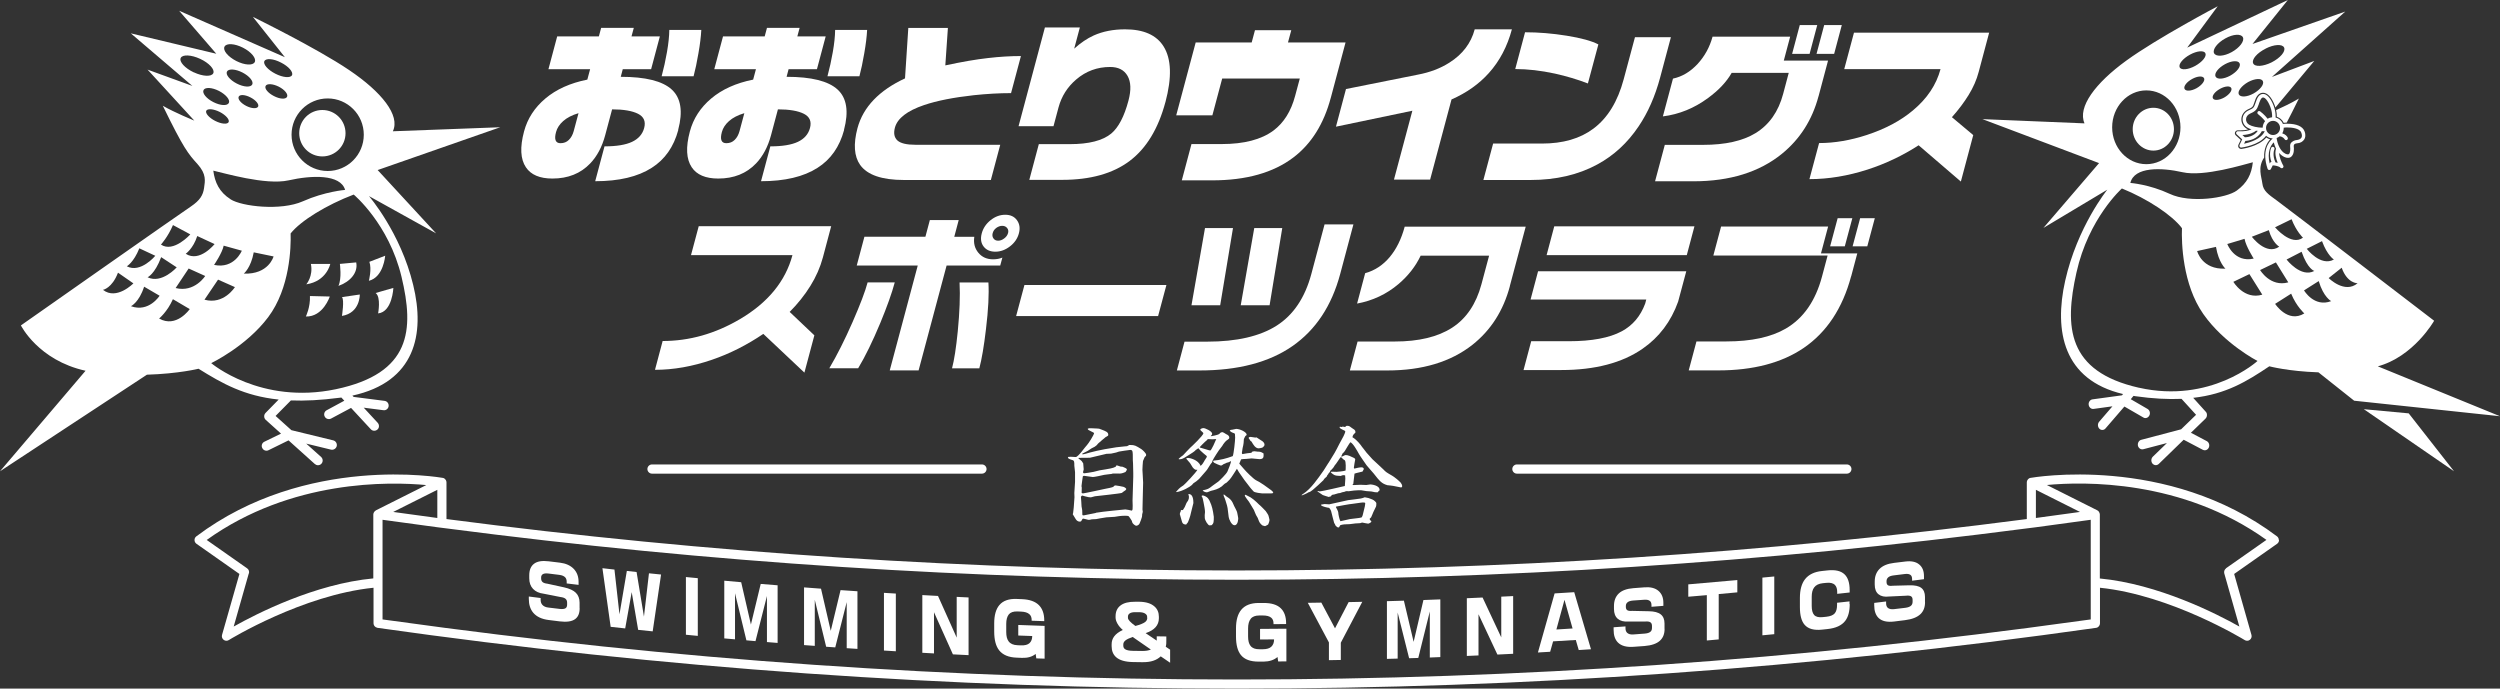 <svg width="334" height="92" viewBox="0 0 334 92" fill="none" xmlns="http://www.w3.org/2000/svg">
<rect x="0" y="0" width="334" height="92" fill="#333333" stroke="none"/>
<path d="M304.451 72.159C304.451 71.967 304.365 71.775 304.212 71.659C289.529 60.611 271.45 63.817 271.269 63.846C271.192 63.855 271.125 63.884 271.068 63.922C271.068 63.922 271.068 63.922 271.058 63.932C270.982 63.98 270.924 64.047 270.886 64.114C270.876 64.133 270.867 64.153 270.848 64.172C270.809 64.258 270.781 64.345 270.781 64.441V69.346C200.684 78.504 129.746 78.504 59.65 69.346V64.441C59.65 64.345 59.621 64.258 59.583 64.172C59.574 64.153 59.564 64.133 59.545 64.114C59.497 64.047 59.44 63.98 59.373 63.932C59.373 63.932 59.373 63.932 59.363 63.922C59.306 63.884 59.229 63.855 59.162 63.846C58.98 63.817 40.902 60.611 26.228 71.659C26.075 71.775 25.979 71.967 25.989 72.159C25.989 72.35 26.085 72.533 26.247 72.648L31.986 76.68L29.662 84.83C29.595 85.07 29.681 85.329 29.882 85.482C29.987 85.569 30.121 85.607 30.246 85.607C30.36 85.607 30.466 85.578 30.571 85.511C30.695 85.434 40.414 79.483 49.903 78.523V83.275C49.903 83.371 49.931 83.457 49.97 83.543C49.979 83.563 49.989 83.582 50.008 83.601C50.046 83.668 50.104 83.726 50.171 83.764C50.18 83.764 50.18 83.783 50.199 83.793C50.199 83.793 50.199 83.793 50.209 83.793C50.276 83.831 50.352 83.86 50.429 83.879C88.519 89.293 126.877 92 165.235 92C203.592 92 241.95 89.293 280.04 83.879C280.126 83.87 280.203 83.841 280.27 83.793C280.356 83.745 280.413 83.668 280.461 83.591C280.461 83.591 280.471 83.572 280.48 83.563C280.528 83.476 280.557 83.38 280.557 83.275V78.523C290.046 79.492 299.755 85.434 299.889 85.511C299.984 85.569 300.099 85.607 300.214 85.607C300.348 85.607 300.472 85.569 300.577 85.482C300.778 85.329 300.864 85.07 300.797 84.83L298.483 76.68L304.222 72.648C304.384 72.533 304.48 72.35 304.48 72.159H304.451ZM297.402 75.931C297.191 76.085 297.096 76.353 297.162 76.603L299.181 83.707C296.129 81.988 288.333 78.024 280.538 77.285V68.732C280.538 68.626 280.499 68.52 280.442 68.424C280.442 68.405 280.423 68.396 280.413 68.376C280.385 68.338 280.365 68.29 280.327 68.261C280.298 68.232 280.26 68.223 280.231 68.204C280.222 68.204 280.212 68.175 280.193 68.175L273.459 64.796C278.347 64.335 291.5 64.028 302.797 72.13L297.392 75.921L297.402 75.931ZM52.533 82.948C52.179 82.9 51.816 82.852 51.462 82.804C51.347 82.785 51.223 82.775 51.108 82.756V69.442C53.547 69.787 55.986 70.114 58.426 70.44C58.627 70.469 58.837 70.488 59.038 70.517C59.239 70.546 59.449 70.565 59.65 70.594C129.746 79.742 200.684 79.742 270.781 70.594C270.982 70.565 271.192 70.546 271.393 70.517C271.594 70.488 271.804 70.469 272.005 70.44C274.444 70.114 276.884 69.787 279.323 69.442V82.756C279.208 82.775 279.084 82.785 278.969 82.804C278.615 82.852 278.251 82.9 277.897 82.948C203.124 93.392 127.317 93.392 52.533 82.948ZM33.259 76.603C33.326 76.353 33.24 76.085 33.02 75.931L27.615 72.139C38.912 64.037 52.065 64.345 56.953 64.805L50.218 68.184C50.218 68.184 50.19 68.213 50.18 68.223C50.151 68.242 50.123 68.252 50.094 68.271C50.065 68.3 50.046 68.338 50.018 68.367C49.998 68.396 49.979 68.415 49.96 68.444C49.912 68.53 49.874 68.626 49.874 68.732V77.275C42.078 78.004 34.273 81.988 31.221 83.707L33.24 76.603H33.259ZM52.533 68.396L58.426 65.439V69.202C56.465 68.943 54.494 68.674 52.533 68.396ZM271.996 65.439L277.888 68.396C275.927 68.674 273.956 68.943 271.996 69.202V65.439Z" fill="white"/>
<path d="M90.615 17.375C90.012 19.611 88.836 21.301 87.066 22.424C85.21 23.614 82.695 24.21 79.519 24.21L80.762 19.554C82.36 19.554 83.594 19.352 84.445 18.949C85.296 18.546 85.842 17.932 86.062 17.096C86.291 16.233 86.023 15.599 85.249 15.205C84.474 14.812 83.316 14.61 81.776 14.61L80.848 18.085C80.437 19.611 79.777 20.869 78.849 21.838C77.567 23.183 75.884 23.854 73.808 23.854C72.115 23.854 70.929 23.355 70.259 22.347C69.532 21.263 69.446 19.679 70.011 17.567C70.47 15.849 71.417 14.38 72.861 13.161C74.305 11.942 76.171 11.097 78.467 10.636L78.84 9.244H73.272L74.439 4.867H80.007L80.313 3.725H84.675L84.368 4.867H88.156L86.99 9.244H83.201L82.934 10.262C86.243 10.262 88.51 10.828 89.744 11.961C90.978 13.094 91.256 14.889 90.605 17.346L90.615 17.375ZM76.649 17.509L77.29 15.119C76.419 15.378 75.74 15.733 75.243 16.175C74.746 16.616 74.43 17.106 74.286 17.644C74.019 18.632 74.219 19.131 74.879 19.131C75.329 19.131 75.702 18.988 75.999 18.69C76.305 18.392 76.515 17.999 76.649 17.509ZM92.671 10.185H88.396C88.683 9.119 88.922 8.035 89.113 6.931C89.304 5.827 89.409 4.848 89.419 4.003H93.695C93.647 4.886 93.523 5.923 93.312 7.113C93.111 8.303 92.891 9.331 92.662 10.195L92.671 10.185Z" fill="white"/>
<path d="M112.769 17.375C112.166 19.611 110.99 21.301 109.22 22.424C107.365 23.614 104.849 24.21 101.673 24.21L102.917 19.554C104.514 19.554 105.748 19.352 106.599 18.949C107.451 18.546 107.996 17.932 108.216 17.096C108.445 16.233 108.178 15.599 107.403 15.205C106.628 14.812 105.471 14.61 103.931 14.61L103.003 18.085C102.591 19.611 101.931 20.869 101.003 21.838C99.722 23.183 98.038 23.854 95.962 23.854C94.269 23.854 93.083 23.355 92.414 22.347C91.687 21.263 91.6 19.679 92.165 17.567C92.624 15.849 93.571 14.38 95.015 13.161C96.46 11.942 98.325 11.097 100.621 10.636L100.994 9.244H95.427L96.594 4.867H102.161L102.467 3.725H106.829L106.523 4.867H110.311L109.144 9.244H105.356L105.088 10.262C108.398 10.262 110.665 10.828 111.899 11.961C113.133 13.094 113.41 14.889 112.76 17.346L112.769 17.375ZM98.803 17.509L99.444 15.119C98.574 15.378 97.895 15.733 97.397 16.175C96.9 16.616 96.584 17.106 96.441 17.644C96.173 18.632 96.374 19.131 97.034 19.131C97.483 19.131 97.856 18.988 98.153 18.69C98.459 18.392 98.669 17.999 98.803 17.509ZM114.826 10.185H110.55C110.837 9.119 111.076 8.035 111.267 6.931C111.459 5.827 111.564 4.848 111.573 4.003H115.849C115.801 4.886 115.677 5.923 115.467 7.113C115.266 8.303 115.046 9.331 114.816 10.195L114.826 10.185Z" fill="white"/>
<path d="M132.398 24.047H120.776C117.82 24.047 115.869 23.375 114.912 22.031C114.109 20.888 113.994 19.256 114.558 17.125C114.941 15.705 115.668 14.438 116.739 13.324C117.81 12.211 119.207 11.26 120.91 10.473L121.35 3.734H126.639L126.295 8.736C128.533 8.256 130.437 7.929 131.996 7.756C133.555 7.574 135.028 7.488 136.396 7.488L135.076 12.441C133.488 12.441 131.833 12.537 130.102 12.719C127.405 13.017 125.195 13.449 123.464 14.034C121.197 14.802 119.896 15.81 119.561 17.049C119.36 17.807 119.475 18.373 119.896 18.767C120.326 19.151 121.13 19.343 122.316 19.343H133.632L132.379 24.047H132.398Z" fill="white"/>
<path d="M155.699 13.642C154.742 17.213 153.145 19.833 150.907 21.513C148.668 23.193 145.665 24.028 141.906 24.028H137.515L138.787 19.257H142.948C145.473 19.257 147.31 18.787 148.458 17.846C149.424 17.04 150.199 15.571 150.763 13.44C151.136 12.039 151.098 10.935 150.639 10.138C150.18 9.341 149.405 8.948 148.314 8.948C146.593 8.948 145.081 9.504 143.78 10.618C142.604 11.626 141.819 12.864 141.418 14.352L140.748 16.858H136.08L139.6 3.668H144.268L143.513 6.5C144.364 5.732 145.234 5.137 146.133 4.733C147.339 4.196 148.726 3.918 150.304 3.918C152.782 3.918 154.494 4.676 155.45 6.193C156.503 7.863 156.579 10.349 155.699 13.661V13.642Z" fill="white"/>
<path d="M177.795 13.056C176.867 16.55 175.202 19.209 172.801 21.033C170.113 23.077 166.498 24.095 161.935 24.095H157.889L159.18 19.247H163.226C166.211 19.247 168.516 18.642 170.133 17.442C171.52 16.406 172.486 14.86 173.031 12.806L173.653 10.493H163.284L161.973 15.407H157.143L159.744 5.674H167.225L167.665 4.032H172.514L172.074 5.674H179.765L177.795 13.065V13.056Z" fill="white"/>
<path d="M201.987 3.927C201.375 6.211 200.351 8.16 198.907 9.763C197.587 11.232 195.932 12.403 193.923 13.286L191.063 23.999H186.232L188.691 14.793L178.484 16.924L179.824 11.894L189.418 9.974C191.006 9.677 192.412 9.149 193.636 8.371C195.396 7.258 196.525 5.779 197.022 3.917H201.987V3.927Z" fill="white"/>
<path d="M221.797 10.348C221.127 12.854 220.171 15.033 218.918 16.886C217.435 19.093 215.589 20.793 213.379 21.983C210.844 23.356 207.87 24.047 204.464 24.047H198.18L199.481 19.18H205.995C208.817 19.18 211.103 18.518 212.882 17.183C214.785 15.763 216.134 13.555 216.928 10.579L218.43 4.973H223.232L221.797 10.348ZM212.155 11.155C210.758 10.617 209.285 10.176 207.726 9.83C205.861 9.427 204.101 9.225 202.436 9.225L203.747 4.311C205.545 4.311 207.41 4.464 209.314 4.771C211.227 5.078 212.633 5.462 213.542 5.933L212.145 11.145L212.155 11.155Z" fill="white"/>
<path d="M242.955 12.854C242.114 16.022 240.478 18.585 238.058 20.553C235.054 22.991 231.113 24.22 226.244 24.22H221.117L222.418 19.353H227.545C230.482 19.353 232.816 18.834 234.519 17.798C236.355 16.684 237.599 14.927 238.23 12.537L238.976 9.734H231.352C230.664 10.944 229.611 12.057 228.196 13.094C226.35 14.457 224.341 15.273 222.16 15.551L223.509 10.502C224.733 10.243 225.823 9.59 226.79 8.553C227.746 7.517 228.416 6.298 228.798 4.896H239.167L238.316 8.093H244.228L242.955 12.873V12.854ZM241.76 7.2H239.426L240.449 3.351H242.783L241.76 7.2ZM245.041 7.2H242.687L243.711 3.351H246.064L245.041 7.2Z" fill="white"/>
<path d="M261.962 24.248L256.328 19.41C254.204 20.783 251.928 21.868 249.498 22.655C246.867 23.5 244.285 23.932 241.74 23.932L243.032 19.113C245.098 19.113 247.221 18.748 249.421 18.028C251.87 17.222 253.917 16.137 255.562 14.755C257.456 13.18 258.69 11.337 259.255 9.235H246.389L247.69 4.368H265.75L264.353 9.609C264.076 10.665 263.626 11.683 263.014 12.681C262.402 13.68 261.656 14.668 260.776 15.657L263.626 18.047L261.971 24.258L261.962 24.248Z" fill="white"/>
<path d="M142.737 61.042L143.033 61.023C143.129 61.013 143.607 61.061 143.712 61.061C144.057 61.061 144.985 59.679 145.224 59.458C145.405 59.276 146.171 58.095 146.171 57.846C146.075 57.759 145.511 57.519 145.415 57.442C145.338 57.385 145.329 57.356 145.329 57.27C145.472 57.212 145.482 57.212 145.769 57.212C145.893 57.212 146.458 57.25 146.572 57.25C146.811 57.25 146.859 57.27 147.146 57.385C147.749 57.615 148.064 57.73 148.064 58.086C148.064 58.21 148.036 58.229 147.72 58.393C147.634 58.469 146.744 59.199 146.706 59.257C146.505 59.497 146.505 59.516 146.362 59.602C146.295 59.641 146.276 59.66 146.247 59.688C146.005 59.785 145.692 59.97 145.31 60.245C145.252 60.284 144.707 60.533 144.592 60.61V60.697C144.736 60.725 145.405 60.524 145.578 60.466C145.951 60.351 147.098 60.101 147.586 60.015L149.145 59.756C149.337 59.727 150.14 59.641 150.312 59.631C150.341 59.612 150.542 59.631 150.57 59.612C150.628 59.602 150.829 59.468 150.867 59.449H150.982C151.603 59.449 151.728 59.535 152.474 59.996C152.694 60.14 153.124 60.572 153.124 60.745C153.124 60.802 153.105 60.869 153.105 60.908C152.933 61.023 152.904 61.08 152.703 61.589C152.675 61.647 152.627 62.712 152.627 62.77C152.627 62.856 152.722 64.21 152.722 64.488C152.722 64.719 152.684 66.408 152.665 66.773L152.636 68.069C152.636 68.126 152.675 68.328 152.675 68.376C152.675 68.433 152.589 68.702 152.589 68.75C152.589 69.038 152.569 69.077 152.426 69.49C152.254 69.96 152.225 70.046 152.053 70.152C151.976 70.209 151.881 70.238 151.823 70.238C151.623 70.238 151.364 69.96 151.307 69.873C151.278 69.845 151.221 69.633 151.211 69.585C151.154 69.49 150.838 68.971 150.752 68.942C150.666 68.913 150.494 68.904 150.293 68.904C149.748 68.904 149.289 68.981 148.916 69.048C148.696 69.086 147.768 69.086 147.577 69.153C147.443 69.153 146.601 69.326 146.429 69.355C146.333 69.365 145.884 69.365 145.845 69.384C145.616 69.451 145.587 69.451 145.405 69.451C145.348 69.451 144.832 69.288 144.745 69.288C144.621 69.288 144.602 69.336 144.478 69.576C144.439 69.672 144.334 69.691 144.258 69.691C144.028 69.691 143.827 69.547 143.712 69.346C143.674 69.288 143.32 68.712 143.32 68.702C143.32 68.664 143.349 68.578 143.368 68.539C143.368 68.424 143.454 67.896 143.454 67.781C143.454 67.56 143.55 66.629 143.55 66.437C143.55 66.35 143.531 65.947 143.531 65.861C143.531 65.63 143.626 64.613 143.626 64.392V63.087C143.626 62.943 143.531 62.338 143.531 62.223C143.531 61.762 143.531 61.541 143.301 61.474C142.852 61.33 142.679 61.272 142.67 61.09L142.708 61.052L142.737 61.042ZM146.438 68.501C147.184 68.357 150.322 68.059 150.35 68.059C150.475 68.059 151.096 68.184 151.211 68.222C151.326 68.117 151.326 68.059 151.326 67.56C151.326 67.502 151.307 66.898 151.307 66.869C151.307 66.677 151.345 65.803 151.345 65.63C151.345 65.304 151.345 65.256 151.364 65.007L151.403 63.711V63.202L151.374 61.925C151.374 61.858 151.345 61.541 151.345 61.464C151.345 60.236 151.345 60.111 150.982 60.111C150.8 60.111 149.509 60.332 149.49 60.332C149.432 60.341 149.174 60.447 149.117 60.456C149.04 60.466 148.524 60.581 148.457 60.6C148.37 60.62 147.921 60.62 147.835 60.629C147.72 60.658 145.625 61.157 145.606 61.157C145.08 61.157 144.305 61.157 144.105 61.176L144.086 61.253C144.162 61.311 144.478 61.541 144.516 61.599C144.545 61.637 144.698 61.877 144.717 61.906C144.717 62.031 144.774 62.52 144.784 62.712C144.784 62.751 144.726 62.991 144.698 63.058C144.717 63.096 144.717 63.154 144.726 63.202C144.755 63.212 144.841 63.231 144.87 63.231C144.908 63.231 145.941 63.087 146.104 63.039C146.802 62.847 147.031 62.799 147.682 62.712C148.055 62.655 148.744 62.539 149.03 62.367C149.088 62.338 149.145 62.194 149.164 62.165C149.26 62.184 149.308 62.194 149.69 62.328C149.729 62.348 149.949 62.348 149.977 62.357C150.494 62.587 150.551 62.597 150.551 62.77C150.551 62.799 150.389 63.01 150.37 63.058C150.255 63.115 149.872 63.269 149.623 63.269H149.604C149.47 63.26 148.81 63.26 148.686 63.26C148.657 63.26 148.524 63.298 148.504 63.317C148.361 63.346 147.653 63.404 147.51 63.442C147.165 63.528 146.218 63.73 145.998 63.73C145.817 63.73 144.965 63.567 144.822 63.567C144.736 63.567 144.659 63.624 144.659 63.682C144.631 63.883 144.487 64.843 144.487 64.949C144.487 64.978 144.525 65.112 144.525 65.141C144.525 65.256 144.506 65.746 144.506 65.842C144.583 65.899 144.621 65.918 144.679 65.918C144.841 65.918 147.251 65.391 147.663 65.304C148.648 65.112 148.763 65.083 148.868 64.901C148.906 64.872 148.992 64.853 149.05 64.853C149.136 64.853 150.054 65.016 150.111 65.045C150.159 65.055 150.398 65.17 150.475 65.323C150.408 65.487 150.379 65.496 150.159 65.64C150.073 65.678 149.968 65.784 149.901 65.842C149.757 65.938 146.371 66.283 146.285 66.302C146.094 66.36 145.75 66.447 145.74 66.447C145.501 66.447 145.396 66.418 144.927 66.302C144.918 66.302 144.64 66.207 144.612 66.207C144.516 66.207 144.439 66.322 144.411 66.379C144.439 66.495 144.487 67.589 144.497 67.675C144.506 67.762 144.583 68.088 144.583 68.174C144.583 68.251 144.602 68.702 144.602 68.769C144.64 68.856 144.688 68.865 144.832 68.846L146.4 68.529L146.438 68.501Z" fill="white"/>
<path d="M157.143 65.65C157.238 65.602 157.257 65.593 157.315 65.487L157.439 65.372L157.458 65.334C157.717 65.103 157.745 65.074 158.09 64.854C158.262 64.748 159.869 63.049 159.964 62.771L159.926 62.751C159.697 62.838 159.496 62.627 159.333 62.425C159.266 62.339 159.046 61.935 158.989 61.868C158.912 61.772 158.558 61.379 158.491 61.292L158.52 61.215C158.577 61.206 158.663 61.177 158.74 61.177C158.912 61.177 160.089 61.407 160.395 62.243C160.605 62.079 160.739 61.878 160.854 61.667C160.892 61.551 161.237 61.091 161.237 61.023C161.237 60.995 161.217 60.947 161.208 60.918C161.064 60.822 160.491 60.313 160.376 60.198C160.337 60.16 160.146 59.929 160.098 59.881C159.754 60.112 159.716 60.14 159.582 60.284C159.515 60.371 158.491 61.004 158.281 61.129C157.965 61.312 157.793 61.369 157.506 61.359L157.468 61.302C157.563 61.187 157.908 60.908 158.061 60.822C158.3 60.534 158.75 60.102 159.017 59.814C159.19 59.67 160.768 58.182 160.768 57.885C160.768 57.779 160.357 57.51 160.357 57.424C160.357 57.251 160.701 57.193 160.787 57.193C161.007 57.193 161.944 57.606 161.944 57.952C161.944 58.048 161.878 58.134 161.772 58.24V58.278C161.839 58.278 162.691 58.134 162.901 57.971C163.064 57.798 163.092 57.74 163.36 57.74C163.389 57.74 163.733 57.942 163.81 58C164.011 58.086 164.231 58.211 164.231 58.461C164.231 58.585 164.202 58.624 164.001 58.758C163.877 58.835 163.714 58.95 163.427 59.353C163.389 59.43 163.188 59.747 163.131 59.785C162.834 60.112 162.059 61.369 162.011 61.513C161.992 61.542 161.944 61.743 161.925 61.772C161.897 61.811 161.724 62.003 161.705 62.051C161.533 62.281 161.342 62.694 161.151 62.895C160.978 63.068 160.347 63.846 160.194 63.99C160.012 64.172 159.649 64.451 159.438 64.566C159.41 64.594 159.266 64.767 159.237 64.796C158.95 65.055 158.023 65.612 157.171 65.746L157.143 65.708L157.171 65.641L157.143 65.65ZM157.774 68.146H158.032C158.29 67.772 158.29 67.743 158.51 67.206C158.51 67.177 158.683 66.946 158.711 66.908C158.778 66.745 158.836 66.649 158.836 66.486V66.274C158.836 66.274 158.75 66.044 158.759 66.015C159.362 65.929 159.438 66.745 159.438 67.206C159.438 67.225 159.17 68.261 159.123 68.463C159.037 68.981 158.711 69.817 158.663 69.845C158.539 69.97 158.52 69.989 158.482 70.076C158.262 70.085 158.003 70.037 157.908 69.682C157.87 69.538 157.621 68.722 157.621 68.684C157.621 68.569 157.678 68.453 157.745 68.309L157.774 68.137V68.146ZM160.328 59.795C160.51 59.824 161.533 60.188 161.686 60.188C161.839 60.188 162.404 58.892 162.49 58.662C162.432 58.662 162.107 58.672 162.031 58.691C161.935 58.691 161.801 58.691 161.371 58.662C161.131 58.921 161.103 58.95 161.026 58.988C160.997 59.008 160.29 59.708 160.271 59.747L160.328 59.785V59.795ZM160.672 66.188C160.816 66.188 161.217 66.361 161.371 66.553C161.571 66.812 161.629 66.946 161.82 67.436C162.021 67.954 162.164 68.972 162.164 69.049C162.164 69.682 162.164 69.912 161.887 70.162C161.849 70.162 161.629 70.191 161.591 70.191C161.39 70.191 160.959 69.5 160.959 69.183C160.959 69.125 160.95 68.837 160.95 68.818C160.988 68.501 160.988 68.473 160.988 68.415C160.988 68.117 160.902 67.666 160.787 67.081C160.691 66.562 160.672 66.505 160.529 66.284C160.567 66.198 160.586 66.198 160.672 66.198V66.188ZM169.836 65.497C170.008 65.622 170.037 65.66 170.113 65.842C170.027 65.9 169.989 65.919 169.836 65.919H168.621C168.478 65.91 167.665 65.823 167.483 65.66C167.445 65.602 167.244 65.382 167.196 65.343C167.024 65.17 166.412 64.306 166.259 64.143L165.512 63.068L165.254 62.627C165.216 62.684 164.451 63.922 164.278 64.076C164.212 64.134 163.934 64.441 163.858 64.489C163.829 64.518 163.676 64.594 163.647 64.604C163.571 64.642 163.303 64.921 163.245 64.969C162.758 65.343 162.289 65.458 161.782 65.574C161.696 65.602 161.323 65.775 161.237 65.775C161.198 65.775 160.978 65.775 160.701 65.574V65.506C161.418 65.343 161.438 65.334 162.021 64.873C162.136 64.786 162.7 64.393 162.796 64.316C162.939 64.191 163.848 63.337 164.001 62.963C164.097 62.723 164.489 61.801 164.46 61.599C164.212 61.743 164.097 61.791 163.867 61.83C163.781 61.887 163.752 61.897 163.465 62.012C163.427 62.031 163.245 62.185 163.188 62.185C163.159 62.195 163.131 62.195 163.102 62.195C163.006 62.195 162.27 61.878 162.222 61.83C162.193 61.82 162.184 61.801 162.078 61.686L162.107 61.542C163.054 61.456 163.819 61.264 164.699 60.937C164.833 60.601 165.015 58.892 165.015 58.461C165.015 58.259 165.005 58.096 164.986 57.952C164.891 57.875 164.852 57.875 164.613 57.779C164.432 57.702 164.384 57.664 164.288 57.501C164.403 57.424 164.432 57.424 164.652 57.404C164.738 57.404 165.082 57.299 165.149 57.299C165.646 57.299 166.555 57.721 166.555 58.077C166.555 58.163 166.412 58.23 166.383 58.249C166.354 58.326 166.182 58.614 166.182 58.662C166.172 58.94 166.153 59.353 166.01 59.872C165.991 59.929 165.914 60.476 165.914 60.524C165.914 60.582 165.972 60.649 165.981 60.668C166.373 60.582 166.871 60.524 167.177 60.495C167.234 60.457 167.253 60.419 167.272 60.352C167.311 60.352 167.502 60.284 167.55 60.284C167.617 60.284 167.98 60.342 168.038 60.342C168.277 60.342 168.459 60.342 168.813 60.582C168.832 61.072 168.832 61.34 168.258 61.34C168.095 61.34 167.368 61.244 167.225 61.244C167.1 61.244 166.565 61.312 166.469 61.312C166.192 61.312 165.981 61.34 165.809 61.369C165.771 61.456 165.608 61.859 165.57 61.945C165.656 62.06 166.067 62.502 166.144 62.607C166.507 63.039 167.435 63.961 167.808 64.162C168.143 64.335 168.325 64.422 168.841 64.777L169.826 65.487L169.836 65.497ZM163.781 66.274C164.441 66.677 164.613 66.937 164.881 67.599C164.938 67.724 165.273 68.319 165.283 68.463C165.302 68.578 165.426 69.125 165.426 69.221C165.426 69.279 165.426 70.172 164.929 70.172C164.537 70.172 164.183 69.356 164.154 69.077C164.02 67.877 164.011 67.753 163.81 67.138C163.781 67.052 163.666 66.649 163.628 66.582C163.571 66.466 163.465 66.236 163.456 66.073C163.551 66.066 163.663 66.133 163.791 66.274H163.781ZM168.286 67.465C168.411 67.589 169.004 68.156 169.1 68.281C169.186 68.415 169.463 68.799 169.473 68.904C169.492 68.991 169.606 69.385 169.606 69.461C169.606 69.672 169.444 70.018 169.434 70.056C169.396 70.114 169.32 70.143 169.013 70.296C168.927 70.268 168.918 70.258 168.688 70.21C168.65 70.201 168.315 69.941 168.21 69.653C168.038 69.192 168.028 69.154 167.808 68.809C167.751 68.722 167.569 68.223 167.521 68.127C167.464 68.031 166.966 67.206 166.861 67.033C166.775 66.908 166.306 66.341 166.306 66.198C166.306 66.111 166.373 66.102 166.402 66.102C166.431 66.102 166.699 66.246 166.727 66.265C167.206 66.466 167.703 66.898 168.277 67.474L168.286 67.465ZM167.043 58.364C167.139 58.364 167.617 58.461 167.722 58.461C167.76 58.461 167.837 58.451 167.866 58.432C168.105 58.585 168.363 58.758 168.621 58.921C168.698 58.96 168.937 59.161 168.937 59.401C168.937 59.584 168.822 59.67 168.65 59.804C168.564 59.833 168.248 59.9 168.162 59.9C167.722 59.9 167.445 59.42 167.206 58.998C167.091 58.94 167.043 58.912 166.947 58.71C166.928 58.681 166.823 58.566 166.823 58.537C166.823 58.528 166.832 58.528 166.852 58.413C166.89 58.393 167.014 58.374 167.052 58.374L167.043 58.364Z" fill="white"/>
<path d="M177.489 61.839C178.302 60.543 178.369 60.428 178.943 59.295C179.029 59.132 179.431 58.412 179.498 58.268C179.575 58.105 179.728 57.769 179.728 57.654C179.728 57.596 179.699 57.548 179.623 57.529C179.049 57.251 178.982 57.222 178.963 57.039C179.01 57.039 179.039 57.011 179.058 57.011C179.077 57.011 179.221 57.049 179.23 57.049C179.269 57.049 179.374 57.011 179.393 56.991L179.709 57.049C179.804 56.934 179.871 56.886 179.938 56.886C180.235 56.886 180.311 56.953 180.455 57.068C180.531 57.145 180.876 57.346 180.943 57.404C181.038 57.49 181.086 57.587 181.086 57.702C181.086 57.807 181.086 57.817 180.895 57.98C180.742 58.124 180.713 58.297 180.684 58.412C181.316 58.777 181.87 59.545 181.957 59.689C182.071 59.804 182.483 60.38 182.578 60.486C182.703 60.61 183.238 61.234 183.353 61.349C183.583 61.58 184.616 62.501 184.807 62.703C185.151 63.068 185.237 63.116 185.984 63.548C186.271 63.711 186.845 64.172 187.122 64.469C187.218 64.584 187.332 64.786 187.332 64.959C187.332 64.997 187.304 65.122 187.179 65.122C187.122 65.122 186.232 64.949 186.108 64.911C185.993 64.882 185.458 64.834 185.362 64.824C184.587 64.604 184.319 64.277 183.525 63.26C183.382 63.068 182.693 62.338 182.578 62.165C182.282 61.733 181.679 60.889 181.545 60.63C181.325 60.226 180.732 59.17 180.407 59.084C180.283 59.199 179.776 60.082 179.661 60.265C179.584 60.373 179.479 60.489 179.345 60.61C179.316 60.716 179.307 60.745 179.183 60.956L179.202 60.994C179.202 60.994 179.316 60.994 179.326 60.985C179.67 60.822 179.699 60.793 179.776 60.793C180.12 60.793 180.474 60.985 180.847 61.157C180.962 61.215 181.057 61.273 181.057 61.388C181.057 61.397 180.876 62.309 180.876 62.482C180.876 62.52 180.904 62.569 180.933 62.607C181.21 62.54 181.612 62.434 181.89 62.434C182.148 62.434 182.205 62.578 182.205 62.674C182.177 62.732 182.071 62.953 182.033 63.001C182.023 63.02 181.115 63.202 180.962 63.279C180.952 63.404 180.837 64.431 180.799 64.642L180.675 64.776C180.732 64.786 180.799 64.805 180.847 64.805C180.895 64.805 181.631 64.767 181.775 64.767C181.89 64.767 182.425 64.796 182.53 64.796C182.617 64.796 183.047 64.719 183.085 64.719C183.124 64.719 184.396 64.805 184.31 65.525C184.176 65.583 184.147 65.612 184.109 65.746C184.08 65.755 184.013 65.775 183.984 65.775C183.745 65.775 183.688 65.765 183.21 65.659C183.114 65.64 182.636 65.631 182.55 65.612C182.454 65.612 181.928 65.496 181.832 65.496C181.689 65.496 181.076 65.506 180.895 65.535C180.78 65.544 180.235 65.631 180.177 65.631C180.13 65.631 179.871 65.602 179.833 65.621C179.804 65.631 179.651 65.698 179.613 65.707C179.345 65.746 179.316 65.765 179.029 65.871C178.991 65.88 178.943 65.88 178.79 65.9C178.704 65.9 178.302 66.072 178.216 66.072C178.035 66.082 177.891 66.101 177.815 66.312C177.652 66.341 177.614 66.351 177.537 66.399C177.442 66.389 176.791 66.159 176.724 66.139C176.609 66.082 176.141 65.717 176.026 65.679L176.055 65.592C176.179 65.631 176.265 65.65 176.342 65.65C176.581 65.65 179.642 64.94 179.67 64.93C179.68 64.853 179.737 64.008 179.737 63.951C179.737 63.807 179.728 63.663 179.709 63.509C179.623 63.5 179.565 63.48 179.489 63.48C179.374 63.48 179.288 63.509 179.125 63.586C178.551 63.557 178.369 63.557 178.092 63.356C177.977 63.279 177.776 63.125 177.776 63.029C177.891 63.01 178.436 63.039 178.551 63.039C178.666 63.039 179.527 62.962 179.766 62.866C179.785 62.761 179.852 61.618 179.651 61.484C179.603 61.455 179.46 61.359 179.431 61.34C179.393 61.311 179.249 61.119 179.202 61.1C179.173 61.1 179.144 61.081 179.116 61.071C179.02 61.157 178.484 62.031 178.312 62.185C178.283 62.213 178.197 62.396 178.169 62.425C178.054 62.588 177.853 62.799 177.709 62.914C177.69 63.029 177.681 63.039 177.623 63.106C177.528 63.193 177.461 63.279 177.422 63.394L177.327 63.471C177.298 63.644 177.269 63.672 176.925 63.97C176.906 63.999 176.81 64.133 176.801 64.162C176.609 64.364 175.567 65.314 175.375 65.458C175.136 65.65 175.012 65.736 174.792 65.784C174.706 65.871 174.017 66.178 173.931 66.188L173.902 66.159C173.902 66.101 174.017 66.043 174.075 65.996C174.591 65.688 175.175 65.074 175.586 64.556C175.787 64.316 176.619 63.202 176.849 62.837L177.48 61.839H177.489ZM176.552 67.407C176.609 67.407 176.915 67.339 176.954 67.339C176.992 67.339 177.48 67.378 177.585 67.378C177.633 67.378 180.034 66.831 180.11 66.821C180.388 66.783 181.574 66.648 181.803 66.6C181.89 66.6 182.243 66.475 182.33 66.437C182.789 66.514 182.846 66.523 183.334 66.725C183.621 66.84 183.879 67.138 183.879 67.215C183.879 67.387 183.879 67.599 183.822 67.704C183.784 67.8 183.525 68.309 183.477 68.415C183.42 68.51 183.248 69.029 183.181 69.115C183.124 69.173 183.085 69.221 182.98 69.317C182.99 69.394 183.009 69.422 183.095 69.538C183.171 69.576 183.21 69.605 183.21 69.662C183.21 69.826 182.827 69.96 182.789 69.96C182.664 69.96 182.033 69.816 182.014 69.816C181.966 69.816 181.784 69.854 181.737 69.893C181.641 69.902 181.163 69.922 181.076 69.931C180.378 70.027 180.283 70.046 179.603 70.056C179.508 70.066 179.173 70.114 179.087 70.152C179.029 70.181 178.924 70.43 178.886 70.459H178.809C178.742 70.459 178.695 70.45 178.647 70.421C178.58 70.344 178.446 70.248 178.436 70.229C178.35 70.046 178.35 70.018 178.245 69.864C178.207 69.806 177.901 68.501 177.843 68.309C177.786 68.107 177.614 67.867 177.556 67.848C177.384 67.839 176.676 67.675 176.504 67.522C176.495 67.445 176.504 67.416 176.533 67.387L176.552 67.407ZM182.339 67.666C182.358 67.589 182.397 67.291 182.397 67.263C182.397 67.224 182.377 67.205 182.358 67.157C182.234 67.147 182.157 67.128 182.1 67.128C181.87 67.128 180.895 67.301 180.694 67.311C180.35 67.33 178.943 67.599 178.637 67.656C178.599 67.666 178.551 67.666 178.494 67.685L178.475 67.743C178.532 67.848 178.79 68.319 178.79 68.453C178.79 68.654 178.934 69.384 179.077 69.634C179.249 69.605 179.938 69.442 180.369 69.346C180.541 69.307 181.66 69.221 181.89 69.135C181.966 69.106 182.023 68.904 182.052 68.847L182.339 67.666Z" fill="white"/>
<path d="M107.46 49.773L101.979 44.608C99.798 46.086 97.511 47.248 95.12 48.064C92.528 48.957 89.983 49.408 87.506 49.408L88.529 45.559C92.097 45.559 95.541 44.589 98.851 42.64C102.6 40.432 104.934 37.581 105.872 34.087H92.317L93.35 30.219H111.047L109.937 34.395C109.583 35.71 109.028 36.977 108.263 38.205C107.498 39.434 106.58 40.586 105.499 41.671L108.799 44.8L107.469 49.782L107.46 49.773Z" fill="white"/>
<path d="M119.54 37.725C119.157 39.165 118.507 40.97 117.608 43.149C116.584 45.606 115.599 47.622 114.652 49.197H110.797C111.83 47.45 112.863 45.395 113.896 43.043C114.929 40.682 115.599 38.916 115.914 37.725H119.54ZM133.63 35.479H126.465L122.725 49.484H118.87L122.61 35.479H114.46L115.484 31.63H123.634L124.227 29.403H128.082L127.489 31.639H130.167C130.043 32.465 130.215 33.166 130.703 33.761C131.181 34.346 131.841 34.644 132.673 34.644C133.132 34.644 133.553 34.567 133.917 34.414L133.63 35.479ZM130.846 49.206H127.192C127.479 48.121 127.737 46.48 127.957 44.272C128.206 41.719 128.292 39.54 128.197 37.735H132.052C132.147 39.28 132.042 41.364 131.726 43.974C131.458 46.25 131.162 47.997 130.837 49.216L130.846 49.206ZM136.126 31.169C135.945 31.86 135.543 32.446 134.931 32.916C134.319 33.386 133.668 33.626 132.979 33.626C132.291 33.626 131.765 33.396 131.411 32.935C131.057 32.474 130.971 31.889 131.162 31.179C131.344 30.488 131.745 29.892 132.348 29.412C132.951 28.932 133.601 28.692 134.299 28.692C134.998 28.692 135.514 28.932 135.868 29.422C136.222 29.912 136.308 30.488 136.126 31.169ZM134.672 31.169C134.749 30.891 134.711 30.651 134.548 30.459C134.395 30.267 134.175 30.171 133.898 30.171C133.62 30.171 133.362 30.267 133.104 30.449C132.855 30.631 132.692 30.871 132.616 31.169C132.549 31.428 132.587 31.668 132.731 31.86C132.874 32.062 133.085 32.158 133.362 32.158C133.62 32.158 133.888 32.062 134.156 31.86C134.424 31.659 134.596 31.428 134.663 31.169H134.672Z" fill="white"/>
<path d="M154.722 42.227H135.754L136.864 38.08H155.832L154.722 42.227Z" fill="white"/>
<path d="M179.048 36.612C177.909 40.864 175.786 44.07 172.667 46.24C169.549 48.409 165.407 49.494 160.251 49.494H157.229L158.252 45.645H161.275C165.235 45.645 168.334 44.925 170.563 43.504C172.801 42.074 174.341 39.779 175.193 36.612L176.962 29.979H180.817L179.048 36.612ZM163.016 40.787H159.18L160.988 30.468H164.728L163.016 40.787ZM169.616 40.787H165.761L167.569 30.468H171.309L169.616 40.787Z" fill="white"/>
<path d="M201.719 38.234C200.848 41.508 199.174 44.119 196.716 46.067C193.808 48.352 190.02 49.494 185.333 49.494H180.34L181.373 45.626H186.337C189.542 45.626 192.096 45.011 193.999 43.783C195.903 42.554 197.213 40.615 197.921 37.975L198.945 34.155H189.8C189.131 35.575 188.145 36.833 186.854 37.937C185.247 39.3 183.391 40.173 181.306 40.557L182.387 36.497C183.669 36.142 184.759 35.422 185.658 34.356C186.557 33.281 187.227 31.928 187.667 30.286H203.833L201.709 38.234H201.719Z" fill="white"/>
<path d="M224.206 40.279C223.25 42.957 221.662 45.06 219.452 46.586C216.717 48.487 213.082 49.437 208.576 49.437H203.545L204.568 45.588H209.581C212.661 45.588 215.014 45.146 216.659 44.263C218.132 43.476 219.175 42.237 219.797 40.558L219.94 40.02H204.482L205.487 36.238H225.287L224.206 40.27V40.279ZM225.354 34.088H206.625L207.649 30.238H226.378L225.354 34.088Z" fill="white"/>
<path d="M247.308 36.919C246.16 41.2 244.046 44.388 240.966 46.49C238.029 48.486 234.222 49.485 229.545 49.485H225.613L226.646 45.616H230.635C233.974 45.616 236.623 45.04 238.584 43.898C240.937 42.525 242.544 40.212 243.415 36.967L244.17 34.135H228.904L229.937 30.267H244.237L243.281 33.857H248.131L247.317 36.919H247.308ZM246.466 32.907H244.505L245.51 29.153H247.471L246.466 32.907ZM249.47 32.907H247.509L248.513 29.153H250.474L249.47 32.907Z" fill="white"/>
<path d="M50.449 22.721L66.834 17L52.486 17.538C53.5 15.416 50.984 12.287 46.642 9.359C42.289 6.412 33.785 2.255 33.785 2.255L38.061 7.641L23.933 1.439L28.898 7.18L17.476 4.454L25.703 11.48L19.715 9.301L25.961 16.117C25.961 16.117 23.311 15.032 21.752 14.13C24.545 19.861 25.148 20.552 26.382 21.915C27.606 23.278 27.396 24.161 27.262 25.121C27.128 26.071 26.726 26.762 25.502 27.588C24.277 28.394 2.793 43.475 2.793 43.475C2.793 43.475 5.108 48.14 11.431 49.532L0 62.962L19.628 50.06C23.895 49.926 26.525 49.263 26.525 49.263C29.682 51.231 32.618 52.901 37.229 53.381L35.479 55.167C35.354 55.301 35.287 55.465 35.297 55.637C35.297 55.81 35.373 55.973 35.498 56.089L37.545 57.931L35.316 59.016C35 59.17 34.876 59.554 35.039 59.861C35.144 60.082 35.364 60.216 35.593 60.216C35.689 60.216 35.785 60.197 35.871 60.149L38.549 58.834L42.06 61.992C42.184 62.098 42.328 62.155 42.481 62.155C42.653 62.155 42.825 62.088 42.949 61.944C43.179 61.694 43.16 61.282 42.901 61.051L40.912 59.266L44.221 60.072C44.556 60.149 44.901 59.938 44.987 59.602C45.063 59.266 44.862 58.92 44.528 58.834L38.932 57.471L36.818 55.57L38.865 53.497C40.721 53.573 42.863 53.468 45.35 53.142C45.436 53.142 45.513 53.122 45.608 53.113L46.001 53.535L43.638 54.812C43.332 54.975 43.217 55.368 43.389 55.666C43.495 55.877 43.715 55.992 43.944 55.992C44.04 55.992 44.145 55.973 44.241 55.916L46.9 54.495L49.54 57.346C49.655 57.48 49.827 57.548 49.999 57.548C50.152 57.548 50.305 57.49 50.429 57.384C50.688 57.154 50.697 56.751 50.458 56.482L48.593 54.466L51.214 54.802C51.558 54.86 51.883 54.61 51.922 54.255C51.96 53.909 51.721 53.593 51.367 53.554L47.244 53.026L47.082 52.853C55.461 51.02 56.81 44.665 55.203 38.071C53.51 31.044 49.291 26.196 49.291 26.196L58.264 31.178L50.449 22.712V22.721ZM43.782 13.151C46.441 13.151 48.602 15.32 48.602 17.998C48.602 20.677 46.441 22.846 43.782 22.846C41.122 22.846 38.951 20.677 38.951 17.998C38.951 15.32 41.113 13.151 43.782 13.151ZM30.801 26.619C29.299 25.668 28.697 24.363 28.496 22.798C29.787 23.076 35.498 24.785 38.559 24.094C41.62 23.403 45.494 23.249 46.106 25.371C46.106 25.371 43.38 25.591 40.453 26.897C37.535 28.193 32.303 27.588 30.801 26.628V26.619ZM36.55 34.26C36.55 34.26 35.9 36.688 32.571 36.554C32.571 36.554 33.518 35.795 33.9 33.712L36.55 34.26ZM32.303 33.501C32.303 33.501 31.308 35.968 28.601 35.392C28.601 35.392 29.701 33.78 29.883 32.82L32.303 33.492V33.501ZM27.558 14.792C27.73 14.475 28.524 14.543 29.357 14.955C30.179 15.378 30.705 15.992 30.543 16.318C30.371 16.645 29.567 16.568 28.754 16.155C27.922 15.733 27.396 15.118 27.558 14.792ZM30.323 9.56C30.533 9.157 31.451 9.205 32.389 9.685C33.326 10.165 33.91 10.885 33.699 11.288C33.489 11.701 32.561 11.643 31.633 11.164C30.705 10.684 30.112 9.973 30.323 9.56ZM35.488 11.48C35.66 11.135 36.445 11.183 37.239 11.576C38.033 11.979 38.53 12.594 38.348 12.94C38.166 13.295 37.392 13.247 36.598 12.834C35.804 12.431 35.306 11.826 35.488 11.48ZM35.325 8.159C35.545 7.746 36.531 7.833 37.545 8.361C38.559 8.869 39.219 9.637 39.008 10.05C38.798 10.453 37.803 10.367 36.789 9.848C35.775 9.33 35.115 8.572 35.325 8.159ZM34.484 14.245C34.321 14.552 33.604 14.514 32.896 14.149C32.178 13.784 31.729 13.237 31.892 12.911C32.045 12.594 32.762 12.642 33.47 13.016C34.187 13.381 34.637 13.938 34.484 14.245ZM29.997 6.23C30.246 5.74 31.346 5.807 32.465 6.374C33.575 6.94 34.283 7.804 34.034 8.293C33.785 8.783 32.685 8.716 31.566 8.149C30.447 7.573 29.739 6.719 29.997 6.23ZM25.904 9.676C24.698 9.109 23.914 8.245 24.143 7.746C24.373 7.257 25.54 7.305 26.736 7.861C27.941 8.418 28.725 9.282 28.496 9.781C28.257 10.28 27.099 10.223 25.904 9.666V9.676ZM27.195 12.027C27.405 11.624 28.324 11.672 29.261 12.152C30.189 12.632 30.782 13.352 30.572 13.755C30.361 14.168 29.443 14.12 28.505 13.64C27.568 13.17 26.984 12.44 27.195 12.037V12.027ZM26.353 31.533L28.668 32.608C28.668 32.608 26.669 35.114 24.813 33.904C24.813 33.904 25.817 33.213 26.353 31.533ZM23.101 30.065L25.425 31.313C25.425 31.313 23.177 33.818 21.503 32.676C21.503 32.676 22.431 31.668 23.11 30.065H23.101ZM23.608 35.719C23.608 35.719 21.609 37.965 19.715 37.043C19.715 37.043 20.671 36.65 21.532 34.356L23.608 35.719ZM18.614 33.175L20.748 34.173C20.748 34.173 18.787 36.544 16.941 35.575C16.941 35.575 17.859 35.075 18.614 33.175ZM13.765 38.723C13.765 38.723 14.98 38.502 15.764 36.429L17.821 37.859C17.821 37.859 15.573 40.154 13.755 38.723H13.765ZM17.505 40.902C17.505 40.902 18.576 40.403 19.255 38.301L21.322 39.51C21.322 39.51 19.896 41.776 17.505 40.912V40.902ZM21.255 42.553C21.255 42.553 22.355 41.661 23.101 39.971L25.349 41.296C25.349 41.296 23.56 43.878 21.255 42.553ZM23.464 38.483L25.205 35.872L27.415 36.871C27.415 36.871 25.99 39.117 23.464 38.483ZM29.137 37.36L31.384 38.358C31.384 38.358 29.892 40.758 27.319 40.038L29.137 37.351V37.36ZM53.644 36.986C55.346 44.08 54.935 49.878 44.872 51.999C34.809 54.111 28.218 48.515 28.218 48.515C28.218 48.515 32.915 46.268 35.833 42.371C38.75 38.483 38.884 33.031 38.827 31.188C40.185 29.479 43.648 27.367 47.254 25.994C47.254 25.994 51.95 29.892 53.644 36.986Z" fill="white"/>
<path d="M43.064 20.898C44.776 20.898 46.163 19.516 46.163 17.797C46.163 16.079 44.776 14.696 43.064 14.696C41.352 14.696 39.975 16.079 39.975 17.797C39.975 19.516 41.361 20.898 43.064 20.898Z" fill="white"/>
<path d="M40.931 37.984C43.648 37.572 44.126 35.258 44.126 35.258H41.534C41.869 36.9 40.922 37.984 40.922 37.984H40.931Z" fill="white"/>
<path d="M47.589 35.057L45.408 35.258C45.408 35.258 45.685 37.169 45.217 38.196C46.776 37.649 47.866 36.429 47.589 35.057Z" fill="white"/>
<path d="M51.462 34.163L49.348 34.979C49.693 35.939 49.281 37.514 49.281 37.514C51.252 37.034 51.462 34.163 51.462 34.163Z" fill="white"/>
<path d="M50.516 41.872C52.42 41.67 52.554 38.464 52.554 38.464L50.182 39.145C50.928 39.683 50.516 41.872 50.516 41.872Z" fill="white"/>
<path d="M45.685 42.208C48.134 41.804 48.067 39.347 48.067 39.347L45.685 39.692C46.03 40.038 45.685 42.208 45.685 42.208Z" fill="white"/>
<path d="M40.863 42.285C43.168 42.352 44.058 39.616 44.058 39.616L41.408 39.549C41.475 41.047 40.863 42.285 40.863 42.285Z" fill="white"/>
<path d="M305.104 16.406C305.238 16.396 305.372 16.387 305.505 16.377C305.955 15.523 306.481 14.486 307.131 13.161C306.118 13.785 304.807 14.38 304.09 14.707C304.147 14.995 304.195 15.292 304.185 15.6C304.587 15.734 304.912 16.022 305.104 16.406Z" fill="white"/>
<path d="M317.596 48.966C322.465 47.68 325.201 42.851 325.201 42.851C325.201 42.851 305.333 27.617 304.175 26.782C303.018 25.947 302.377 25.505 302.253 24.526C302.138 23.605 301.593 22.357 302.492 21.051C302.435 19.842 302.875 19.064 303.295 18.613C303.104 18.565 302.942 18.488 302.779 18.373C301.727 19.611 299.555 19.88 299.45 19.899C299.278 19.899 299.173 19.832 299.087 19.727C299.01 19.611 299.001 19.458 299.058 19.333L299.364 18.69C299.029 18.383 298.714 18.095 298.714 18.095C298.589 17.98 298.541 17.807 298.608 17.653C298.675 17.509 298.819 17.413 298.962 17.413C299.106 17.413 299.211 17.413 299.316 17.413C299.699 17.413 300.053 17.375 300.34 17.288C300.273 17.25 300.206 17.221 300.139 17.183C299.68 16.895 299.412 16.386 299.45 15.848C299.488 15.301 299.842 14.831 300.388 14.581C300.952 14.332 300.99 14.265 301.162 13.737C301.22 13.583 301.277 13.42 301.344 13.218C301.641 12.498 302.09 12.393 302.339 12.393C302.932 12.393 303.487 12.988 303.898 14.063C303.936 14.159 303.965 14.265 303.994 14.37L309.188 8.14L303.525 10.281L313.33 1.545L300.933 5.875L305.658 0L292.209 6.364L296.284 0.835C296.284 0.835 288.201 5.097 284.069 8.102C279.927 11.106 277.535 14.322 278.492 16.482L264.852 15.916L280.434 21.791L273.001 30.449L281.534 25.342C281.534 25.342 277.526 30.296 275.909 37.505C274.388 44.263 275.67 50.761 283.638 52.643L283.495 52.816L279.563 53.353C279.238 53.392 278.999 53.727 279.047 54.073C279.085 54.428 279.401 54.687 279.716 54.63L282.223 54.284L280.443 56.348C280.223 56.607 280.233 57.02 280.472 57.27C280.587 57.394 280.74 57.442 280.874 57.442C281.036 57.442 281.199 57.366 281.304 57.231L283.82 54.313L286.345 55.772C286.431 55.83 286.527 55.858 286.623 55.858C286.833 55.858 287.044 55.734 287.158 55.503C287.311 55.206 287.206 54.812 286.919 54.639L284.671 53.334L285.035 52.892C285.121 52.892 285.197 52.921 285.274 52.931C287.646 53.267 289.674 53.363 291.453 53.286L293.395 55.417L291.396 57.356L286.077 58.758C285.752 58.834 285.561 59.19 285.628 59.545C285.704 59.881 286.03 60.101 286.355 60.015L289.502 59.19L287.618 61.013C287.378 61.253 287.35 61.657 287.57 61.935C287.694 62.069 287.857 62.146 288.01 62.146C288.153 62.146 288.297 62.089 288.411 61.983L291.74 58.748L294.294 60.092C294.38 60.13 294.466 60.159 294.562 60.159C294.773 60.159 294.993 60.034 295.098 59.794C295.241 59.468 295.117 59.084 294.82 58.93L292.706 57.817L294.658 55.926C294.773 55.81 294.849 55.638 294.849 55.465C294.859 55.282 294.801 55.11 294.677 54.995L293.013 53.151C297.384 52.662 300.187 50.953 303.181 48.937C303.181 48.937 305.687 49.609 309.743 49.744L314.516 53.535L334.001 55.609L317.567 48.899L317.596 48.966ZM310.221 32.215C310.929 34.145 311.809 34.673 311.809 34.673C310.039 35.661 308.183 33.242 308.183 33.242L310.221 32.215ZM309.197 36.199C307.399 37.159 305.486 34.673 305.486 34.673L307.495 33.636C308.308 35.978 309.197 36.199 309.197 36.199ZM306.156 29.288C306.796 30.939 307.676 31.755 307.676 31.755C306.089 32.935 303.946 30.363 303.946 30.363L306.156 29.288ZM303.114 30.756C303.611 32.474 304.51 32.955 304.51 32.955C302.75 34.193 300.847 31.63 300.847 31.63L303.114 30.747V30.756ZM301.095 34.548C298.513 35.134 297.566 32.599 297.566 32.599L299.871 31.908C300.043 32.897 301.095 34.548 301.095 34.548ZM300.981 21.666C300.808 23.269 300.215 24.459 298.838 25.457C297.47 26.465 292.611 27.185 289.875 25.899C287.139 24.622 284.614 24.44 284.614 24.44C285.14 22.261 288.746 22.366 291.597 23.01C294.457 23.653 299.794 21.973 300.99 21.675L300.981 21.666ZM297.317 35.892C294.151 36.036 293.539 33.54 293.539 33.54L296.054 32.983C296.418 35.114 297.317 35.892 297.317 35.892ZM292.869 10.55C293.586 10.156 294.294 10.108 294.466 10.454C294.62 10.79 294.17 11.385 293.453 11.788C292.726 12.182 292.018 12.22 291.855 11.874C291.692 11.538 292.142 10.943 292.869 10.55ZM297.958 10.108C297.078 10.588 296.198 10.646 295.997 10.223C295.796 9.801 296.36 9.071 297.25 8.582C298.14 8.092 299.02 8.044 299.211 8.457C299.412 8.879 298.857 9.609 297.958 10.108ZM302.693 6.489C303.831 5.913 304.941 5.856 305.161 6.364C305.381 6.883 304.635 7.747 303.487 8.332C302.339 8.899 301.239 8.966 301.019 8.457C300.799 7.939 301.545 7.065 302.693 6.499V6.489ZM302.32 10.847C302.521 11.26 301.956 11.999 301.076 12.489C300.187 12.978 299.307 13.026 299.106 12.604C298.905 12.191 299.469 11.462 300.349 10.962C301.239 10.482 302.119 10.415 302.32 10.838V10.847ZM297.298 5.136C298.36 4.54 299.412 4.483 299.651 4.982C299.89 5.481 299.221 6.374 298.159 6.96C297.097 7.545 296.045 7.603 295.796 7.104C295.567 6.604 296.236 5.721 297.298 5.136ZM296.6 11.865C297.279 11.49 297.948 11.442 298.101 11.769C298.254 12.086 297.824 12.652 297.145 13.036C296.466 13.41 295.787 13.449 295.643 13.132C295.48 12.806 295.92 12.239 296.6 11.865ZM292.572 7.305C293.519 6.787 294.447 6.7 294.639 7.113C294.84 7.535 294.227 8.275 293.28 8.803C292.333 9.321 291.405 9.407 291.205 8.995C291.013 8.582 291.625 7.823 292.572 7.305ZM286.747 12.076C289.272 12.076 291.31 14.284 291.31 17.01C291.31 19.736 289.272 21.934 286.747 21.934C284.222 21.934 282.184 19.727 282.184 17.01C282.184 14.293 284.231 12.076 286.747 12.076ZM285.743 51.798C276.177 49.629 275.785 43.687 277.411 36.429C279.018 29.163 283.485 25.179 283.485 25.179C286.919 26.571 290.21 28.75 291.511 30.488C291.434 32.379 291.578 37.975 294.352 41.94C297.135 45.923 301.602 48.227 301.602 48.227C301.602 48.227 295.327 53.958 285.762 51.798H285.743ZM298.379 37.649L300.521 36.621L302.243 39.367C299.804 40.096 298.369 37.639 298.369 37.639L298.379 37.649ZM301.956 36.074L304.061 35.057L305.716 37.725C303.305 38.388 301.947 36.074 301.947 36.074H301.956ZM303.955 40.596L306.098 39.233C306.806 40.951 307.858 41.872 307.858 41.872C305.658 43.226 303.955 40.596 303.955 40.596ZM307.81 38.8L309.781 37.553C310.422 39.712 311.445 40.231 311.445 40.231C309.169 41.104 307.82 38.8 307.82 38.8H307.81ZM311.111 37.149L312.851 35.767C313.598 37.889 314.975 37.841 314.975 37.841C313.244 39.3 311.111 37.149 311.111 37.149Z" fill="white"/>
<path d="M315.807 54.668L327.859 62.963L321.804 55.225L315.807 54.668Z" fill="white"/>
<path d="M287.694 20.12C289.215 20.12 290.439 18.834 290.439 17.259C290.439 15.685 289.215 14.398 287.694 14.398C286.173 14.398 284.93 15.675 284.93 17.259C284.93 18.843 286.173 20.12 287.694 20.12Z" fill="white"/>
<path d="M306.93 19.142C307.331 19.113 307.666 18.911 307.848 18.623C307.982 18.422 308.087 18.057 307.876 17.519C307.628 16.886 306.815 16.531 305.6 16.531C305.409 16.531 305.208 16.531 304.997 16.559C304.835 16.137 304.471 15.811 304.022 15.705C304.041 15.254 303.984 14.716 303.754 14.121C303.371 13.113 302.865 12.547 302.348 12.547C302.138 12.547 301.765 12.643 301.506 13.286C301.43 13.488 301.372 13.651 301.325 13.785C301.133 14.332 301.095 14.457 300.454 14.726C299.957 14.937 299.641 15.36 299.613 15.859C299.584 16.329 299.823 16.79 300.234 17.039C300.378 17.135 300.579 17.212 300.799 17.279C300.426 17.452 299.861 17.587 298.991 17.538C298.895 17.519 298.8 17.596 298.761 17.683C298.723 17.779 298.752 17.884 298.819 17.942C298.819 17.942 299.201 18.287 299.555 18.623L299.201 19.372C299.173 19.449 299.173 19.545 299.22 19.612C299.259 19.679 299.335 19.718 299.412 19.718C299.412 19.718 299.421 19.718 299.431 19.718C299.555 19.698 301.793 19.42 302.75 18.134C302.989 18.355 303.295 18.479 303.639 18.498C303.056 18.988 302.157 20.188 302.951 22.559C302.989 22.645 303.065 22.713 303.161 22.713C303.161 22.713 303.171 22.713 303.18 22.713C303.266 22.713 303.352 22.665 303.391 22.578L303.639 22.089C303.926 22.108 304.443 22.185 304.672 22.405C304.749 22.482 304.883 22.501 304.978 22.434C305.074 22.357 305.103 22.223 305.045 22.127C304.844 21.781 304.51 21.033 304.491 20.428C304.682 20.658 304.911 20.841 305.17 20.965C305.351 21.052 305.514 21.09 305.677 21.09C305.877 21.09 306.059 21.014 306.184 20.86C306.499 20.524 306.49 19.89 306.442 19.545C306.442 19.449 306.451 19.362 306.509 19.295C306.585 19.209 306.738 19.151 306.939 19.132L306.93 19.142ZM301.411 17.462C301.497 17.462 301.564 17.471 301.64 17.481C301.124 18.249 300.206 18.335 299.919 18.345C299.813 18.239 299.689 18.134 299.584 18.038C300.521 17.99 301.086 17.721 301.411 17.462ZM299.813 19.19L299.986 18.825C300.416 18.806 301.592 18.623 302.176 17.529H302.281C302.367 17.529 302.472 17.529 302.568 17.529C302.099 18.595 300.569 19.036 299.823 19.199L299.813 19.19ZM302.272 17.059C301.612 17.059 300.846 16.886 300.473 16.655C300.206 16.492 300.053 16.204 300.072 15.907C300.091 15.58 300.301 15.321 300.636 15.168C301.411 14.832 301.535 14.591 301.765 13.948C301.803 13.824 301.86 13.651 301.946 13.459C302.013 13.296 302.147 13.027 302.348 13.027C302.578 13.027 302.96 13.363 303.314 14.275C303.515 14.803 303.572 15.273 303.553 15.667C303.343 15.686 303.132 15.753 302.96 15.868C302.53 15.312 301.994 14.899 301.956 14.88C301.851 14.803 301.707 14.822 301.631 14.928C301.554 15.033 301.573 15.177 301.679 15.254C301.879 15.408 302.3 15.772 302.616 16.185C302.425 16.425 302.31 16.713 302.291 17.049L302.272 17.059ZM302.74 17.097C302.74 16.569 303.161 16.147 303.678 16.147C304.194 16.147 304.615 16.569 304.615 17.097C304.615 17.625 304.194 18.038 303.678 18.038C303.161 18.038 302.74 17.606 302.74 17.097ZM303.993 21.666C303.544 20.716 303.84 19.986 303.859 19.948C303.907 19.823 303.859 19.689 303.745 19.641C303.62 19.574 303.486 19.631 303.429 19.756C303.41 19.794 303.075 20.581 303.467 21.637C303.381 21.637 303.314 21.685 303.276 21.762L303.228 21.849C302.865 20.303 303.352 19.439 303.773 19.017C303.85 19.314 303.945 19.593 304.079 19.871C303.878 20.457 304.079 21.215 304.299 21.753C304.184 21.724 304.079 21.705 303.974 21.685L303.993 21.666ZM306.136 19.007C305.992 19.17 305.944 19.372 305.964 19.602C306.002 19.929 305.983 20.38 305.83 20.553C305.734 20.658 305.591 20.639 305.361 20.553C304.653 20.226 304.261 19.247 304.156 18.441C304.299 18.393 304.433 18.306 304.558 18.21C305.026 18.259 305.198 18.566 305.208 18.585C305.256 18.662 305.332 18.719 305.428 18.719C305.457 18.719 305.495 18.719 305.524 18.7C305.648 18.642 305.686 18.508 305.638 18.383C305.552 18.191 305.313 17.932 304.911 17.817C305.026 17.606 305.103 17.366 305.103 17.116C305.103 17.087 305.103 17.068 305.103 17.059C305.275 17.03 305.447 17.03 305.61 17.03C306.088 17.03 307.216 17.107 307.446 17.711C307.561 17.999 307.57 18.23 307.465 18.402C307.341 18.595 307.092 18.671 306.901 18.7C306.566 18.729 306.308 18.844 306.145 19.036L306.136 19.007Z" fill="white"/>
<path d="M131.192 63.279H87.104C86.77 63.279 86.492 63 86.492 62.664C86.492 62.328 86.77 62.05 87.104 62.05H131.192C131.527 62.05 131.804 62.328 131.804 62.664C131.804 63 131.527 63.279 131.192 63.279Z" fill="white"/>
<path d="M246.743 63.279H202.655C202.32 63.279 202.043 63 202.043 62.664C202.043 62.328 202.32 62.05 202.655 62.05H246.743C247.078 62.05 247.355 62.328 247.355 62.664C247.355 63 247.078 63.279 246.743 63.279Z" fill="white"/>
<path d="M77.441 81.268C77.441 81.95 77.231 82.43 76.829 82.718C76.389 83.035 75.701 83.131 74.773 83.016C74.285 82.958 73.797 82.9 73.309 82.833C72.372 82.718 71.683 82.391 71.234 81.854C70.851 81.393 70.65 80.779 70.65 80.02V79.694C71.177 79.761 71.703 79.828 72.229 79.895V80.135C72.229 80.414 72.305 80.635 72.458 80.808C72.64 81.009 72.908 81.134 73.281 81.172C73.788 81.24 74.304 81.297 74.811 81.355C75.165 81.393 75.423 81.355 75.576 81.249C75.701 81.153 75.767 80.999 75.767 80.769V80.529C75.767 80.299 75.701 80.126 75.557 80.001C75.414 79.876 75.184 79.799 74.868 79.761C74.122 79.617 73.376 79.473 72.63 79.319C72.018 79.243 71.549 79.031 71.215 78.676C70.88 78.321 70.708 77.85 70.708 77.255C70.708 77.121 70.708 76.996 70.708 76.862C70.708 76.161 70.918 75.642 71.349 75.316C71.779 74.99 72.42 74.884 73.3 74.99C73.797 75.047 74.304 75.115 74.802 75.172C75.595 75.268 76.207 75.546 76.647 75.998C77.087 76.459 77.298 77.034 77.298 77.735V78.139C76.772 78.081 76.246 78.014 75.71 77.947V77.735C75.71 77.476 75.643 77.265 75.5 77.121C75.337 76.958 75.088 76.852 74.734 76.804C74.247 76.746 73.749 76.689 73.262 76.622C72.927 76.583 72.678 76.612 72.525 76.708C72.372 76.804 72.296 76.948 72.296 77.14V77.275C72.296 77.476 72.353 77.639 72.477 77.754C72.602 77.87 72.822 77.947 73.137 77.985C73.874 78.148 74.61 78.302 75.337 78.465C76.074 78.628 76.609 78.868 76.934 79.195C77.26 79.521 77.432 79.963 77.432 80.519V81.24L77.441 81.268Z" fill="white"/>
<path d="M88.318 76.756C87.945 79.29 87.572 81.815 87.199 84.35C86.548 84.283 85.898 84.215 85.257 84.148C84.97 82.468 84.683 80.788 84.396 79.108C84.109 80.721 83.813 82.343 83.526 83.956C82.876 83.889 82.235 83.812 81.584 83.745C81.221 81.134 80.848 78.522 80.484 75.911C81.02 75.969 81.556 76.036 82.091 76.094C82.311 78.09 82.541 80.078 82.761 82.075C83.086 80.145 83.421 78.206 83.746 76.276C84.176 76.324 84.616 76.372 85.047 76.42C85.372 78.407 85.707 80.394 86.032 82.382C86.252 80.452 86.481 78.522 86.701 76.593C87.237 76.65 87.773 76.708 88.318 76.756Z" fill="white"/>
<path d="M93.225 84.954C92.698 84.906 92.163 84.849 91.637 84.801V77.092C92.163 77.14 92.698 77.197 93.225 77.245V84.954Z" fill="white"/>
<path d="M103.889 85.895C103.411 85.856 102.942 85.818 102.464 85.78V79.626C101.957 81.632 101.441 83.639 100.934 85.655C100.532 85.617 100.121 85.588 99.719 85.549C99.212 83.457 98.705 81.354 98.198 79.261V85.415C97.72 85.376 97.242 85.329 96.764 85.29C96.764 82.717 96.764 80.154 96.764 77.581C97.519 77.648 98.275 77.716 99.021 77.783C99.451 79.664 99.891 81.556 100.322 83.437C100.762 81.632 101.192 79.818 101.632 78.013C102.388 78.08 103.134 78.138 103.889 78.195V85.904V85.895Z" fill="white"/>
<path d="M114.546 86.692C114.067 86.664 113.599 86.625 113.12 86.597V80.443C112.614 82.459 112.097 84.475 111.59 86.491C111.179 86.462 110.777 86.433 110.375 86.404C109.868 84.312 109.362 82.228 108.855 80.135V86.289C108.376 86.251 107.898 86.222 107.42 86.184V78.475C108.176 78.532 108.931 78.59 109.687 78.647C110.117 80.529 110.557 82.401 110.988 84.283C111.428 82.468 111.858 80.654 112.298 78.839C113.054 78.887 113.8 78.945 114.555 78.993C114.555 81.566 114.555 84.129 114.555 86.702L114.546 86.692Z" fill="white"/>
<path d="M119.683 87.009C119.157 86.98 118.622 86.942 118.096 86.913C118.096 84.34 118.096 81.777 118.096 79.204C118.622 79.233 119.157 79.271 119.683 79.3C119.683 81.873 119.683 84.436 119.683 87.009Z" fill="white"/>
<path d="M129.411 87.528C128.713 87.499 128.015 87.461 127.307 87.422C126.465 85.55 125.623 83.668 124.782 81.796V87.297C124.265 87.269 123.739 87.24 123.223 87.211V79.502C123.921 79.54 124.619 79.579 125.317 79.617C126.149 81.48 126.982 83.332 127.814 85.185V79.742C128.34 79.771 128.875 79.79 129.401 79.819V87.528H129.411Z" fill="white"/>
<path d="M139.55 87.997C139.187 87.987 138.814 87.968 138.45 87.959C138.422 87.757 138.393 87.555 138.364 87.364C137.895 87.748 137.283 87.92 136.528 87.891C136.298 87.891 136.069 87.872 135.829 87.863C134.749 87.824 133.974 87.498 133.486 86.883C133.046 86.327 132.826 85.491 132.826 84.368V83.293C132.826 82.189 133.056 81.373 133.524 80.826C134.022 80.25 134.787 79.981 135.82 80.019C136.059 80.019 136.289 80.038 136.528 80.048C137.551 80.086 138.316 80.355 138.814 80.864C139.273 81.335 139.512 82.007 139.512 82.88V82.986C138.948 82.966 138.393 82.947 137.829 82.928V82.823C137.829 82.496 137.733 82.246 137.532 82.064C137.293 81.843 136.91 81.728 136.394 81.709C136.241 81.709 136.088 81.699 135.935 81.69C135.39 81.671 135.007 81.805 134.777 82.083C134.548 82.371 134.433 82.794 134.433 83.35V84.426C134.433 84.992 134.538 85.415 134.758 85.693C134.997 86.01 135.39 86.183 135.944 86.202C136.097 86.202 136.25 86.211 136.394 86.221C136.92 86.24 137.302 86.144 137.542 85.923C137.781 85.703 137.905 85.386 137.905 84.973C137.283 84.954 136.662 84.925 136.04 84.906V83.495C137.216 83.543 138.383 83.581 139.56 83.619V87.987L139.55 87.997Z" fill="white"/>
<path d="M156.318 88.535C155.907 88.257 155.496 87.969 155.075 87.69C154.807 87.94 154.482 88.141 154.08 88.276C153.679 88.41 153.191 88.477 152.598 88.468C152.177 88.468 151.756 88.458 151.335 88.449C150.312 88.429 149.566 88.209 149.097 87.786C148.705 87.431 148.514 86.941 148.514 86.327V86.068C148.514 85.674 148.628 85.329 148.848 85.031C149.097 84.695 149.48 84.407 150.006 84.167C149.69 83.888 149.451 83.61 149.288 83.312C149.126 83.015 149.04 82.746 149.04 82.506V82.343C149.04 81.709 149.26 81.22 149.709 80.884C150.149 80.548 150.8 80.384 151.66 80.394C151.842 80.394 152.014 80.394 152.196 80.394C153.105 80.404 153.784 80.615 154.243 81.028C154.635 81.373 154.826 81.834 154.826 82.4V82.602C154.826 83.533 154.233 84.196 153.057 84.589C153.554 84.925 154.042 85.252 154.539 85.588V85.012C154.97 85.012 155.391 85.021 155.821 85.031V85.54C155.821 85.751 155.821 85.904 155.812 86.001C155.812 86.097 155.783 86.231 155.745 86.404C155.936 86.538 156.137 86.663 156.328 86.797C156.328 87.383 156.328 87.969 156.328 88.554L156.318 88.535ZM153.765 86.788C152.952 86.231 152.139 85.665 151.326 85.098C150.876 85.252 150.551 85.405 150.36 85.559C150.168 85.713 150.073 85.895 150.073 86.087V86.26C150.073 86.481 150.159 86.634 150.321 86.74C150.522 86.874 150.867 86.941 151.335 86.951C151.756 86.951 152.177 86.961 152.598 86.97C153.076 86.97 153.459 86.913 153.765 86.778V86.788ZM153.258 82.535V82.391C153.258 82.228 153.162 82.084 152.98 81.968C152.799 81.853 152.54 81.796 152.206 81.786C152.024 81.786 151.852 81.786 151.67 81.786C151.345 81.786 151.106 81.834 150.943 81.94C150.781 82.045 150.694 82.189 150.694 82.362V82.554C150.694 82.794 151.02 83.149 151.689 83.629C152.32 83.457 152.751 83.284 152.98 83.111C153.181 82.957 153.277 82.775 153.277 82.535H153.258Z" fill="white"/>
<path d="M171.862 88.362C171.499 88.362 171.126 88.362 170.763 88.371C170.734 88.17 170.705 87.978 170.676 87.776C170.208 88.179 169.596 88.381 168.83 88.391C168.601 88.391 168.371 88.391 168.132 88.391C167.051 88.391 166.267 88.103 165.789 87.517C165.349 86.979 165.129 86.154 165.129 85.03C165.129 84.675 165.129 84.31 165.129 83.955C165.129 82.851 165.368 82.025 165.837 81.459C166.334 80.864 167.099 80.566 168.132 80.557C168.371 80.557 168.601 80.557 168.84 80.557C169.863 80.557 170.629 80.787 171.126 81.277C171.585 81.728 171.824 82.39 171.824 83.264V83.37C171.26 83.37 170.705 83.379 170.141 83.389V83.283C170.141 82.957 170.045 82.707 169.844 82.534C169.605 82.323 169.223 82.227 168.706 82.227C168.553 82.227 168.4 82.227 168.247 82.227C167.702 82.227 167.319 82.381 167.09 82.678C166.86 82.976 166.745 83.398 166.745 83.955V85.03C166.745 85.597 166.851 86.01 167.071 86.288C167.31 86.595 167.702 86.749 168.257 86.739C168.41 86.739 168.563 86.739 168.706 86.739C169.232 86.739 169.615 86.624 169.854 86.394C170.093 86.163 170.217 85.846 170.217 85.424C169.596 85.424 168.974 85.434 168.343 85.434V84.022C169.519 84.022 170.686 84.003 171.862 83.994V88.362Z" fill="white"/>
<path d="M182.001 80.403C181.045 82.227 180.088 84.051 179.132 85.866V88.17C178.606 88.18 178.07 88.189 177.544 88.199V85.828C176.607 84.071 175.66 82.304 174.723 80.538C175.325 80.538 175.928 80.519 176.53 80.509C177.143 81.651 177.755 82.794 178.357 83.946C178.96 82.775 179.572 81.613 180.175 80.442C180.777 80.432 181.389 80.413 181.992 80.403H182.001Z" fill="white"/>
<path d="M192.447 87.786C191.969 87.805 191.5 87.825 191.022 87.844V81.69C190.506 83.764 189.999 85.828 189.482 87.901C189.071 87.911 188.669 87.93 188.258 87.94C187.751 85.904 187.244 83.869 186.728 81.834V87.988C186.249 88.007 185.771 88.017 185.293 88.026V80.317C186.049 80.298 186.804 80.269 187.56 80.25C187.99 82.084 188.43 83.917 188.861 85.751C189.301 83.888 189.741 82.026 190.171 80.163C190.927 80.135 191.673 80.106 192.428 80.077V87.786H192.447Z" fill="white"/>
<path d="M202.157 87.345C201.459 87.383 200.761 87.412 200.053 87.45C199.211 85.655 198.369 83.86 197.528 82.065C197.528 83.898 197.528 85.732 197.528 87.566C197.011 87.585 196.485 87.614 195.969 87.633V79.924C196.667 79.895 197.365 79.866 198.073 79.828C198.905 81.604 199.737 83.38 200.569 85.156V79.713C201.095 79.684 201.631 79.655 202.157 79.636V87.345Z" fill="white"/>
<path d="M212.564 86.74C212.019 86.778 211.464 86.807 210.919 86.846C210.785 86.394 210.66 85.943 210.527 85.501C209.513 85.569 208.508 85.626 207.495 85.684C207.361 86.145 207.236 86.615 207.102 87.076C206.557 87.105 206.012 87.143 205.467 87.172C206.213 84.541 206.949 81.911 207.695 79.28C208.575 79.232 209.446 79.175 210.316 79.117C211.062 81.661 211.808 84.196 212.554 86.74H212.564ZM210.096 83.965C209.733 82.689 209.379 81.412 209.015 80.135C208.652 81.46 208.298 82.775 207.934 84.1C208.652 84.061 209.379 84.013 210.096 83.965Z" fill="white"/>
<path d="M222.388 84.023C222.388 84.705 222.178 85.224 221.766 85.598C221.327 86.001 220.638 86.232 219.71 86.308C219.222 86.347 218.734 86.385 218.237 86.414C217.3 86.481 216.611 86.289 216.162 85.847C215.769 85.454 215.578 84.888 215.578 84.129C215.578 84.023 215.578 83.908 215.578 83.803C216.104 83.764 216.64 83.726 217.166 83.688C217.166 83.764 217.166 83.851 217.166 83.927C217.166 84.206 217.242 84.407 217.395 84.552C217.577 84.715 217.845 84.791 218.218 84.763C218.725 84.724 219.241 84.686 219.748 84.647C220.102 84.619 220.36 84.532 220.514 84.388C220.647 84.273 220.705 84.1 220.705 83.87C220.705 83.793 220.705 83.707 220.705 83.63C220.705 83.4 220.638 83.236 220.494 83.14C220.351 83.044 220.121 83.006 219.806 83.035C219.06 83.035 218.314 83.035 217.558 83.035C216.946 83.083 216.477 82.958 216.133 82.67C215.798 82.382 215.626 81.94 215.626 81.355V80.961C215.626 80.26 215.836 79.703 216.267 79.29C216.697 78.878 217.348 78.647 218.218 78.58C218.715 78.542 219.222 78.503 219.72 78.465C220.514 78.407 221.126 78.561 221.566 78.935C222.006 79.31 222.226 79.838 222.226 80.539V80.942C221.7 80.98 221.164 81.028 220.638 81.067V80.855C220.638 80.596 220.571 80.404 220.427 80.289C220.265 80.154 220.007 80.097 219.662 80.126C219.165 80.164 218.677 80.203 218.18 80.231C217.835 80.26 217.596 80.337 217.443 80.462C217.29 80.587 217.214 80.75 217.214 80.942V81.076C217.214 81.278 217.271 81.431 217.395 81.518C217.52 81.604 217.74 81.643 218.065 81.614C218.801 81.633 219.538 81.643 220.274 81.662C221.011 81.671 221.547 81.815 221.881 82.084C222.216 82.353 222.379 82.756 222.379 83.303V84.023H222.388Z" fill="white"/>
<path d="M232.116 79.137C231.284 79.214 230.452 79.29 229.62 79.367C229.62 81.383 229.62 83.409 229.62 85.425C229.094 85.473 228.558 85.521 228.032 85.569V79.511C227.209 79.578 226.387 79.655 225.555 79.722C225.555 79.175 225.555 78.618 225.555 78.071C227.735 77.889 229.926 77.697 232.107 77.495C232.107 78.042 232.107 78.599 232.107 79.146L232.116 79.137Z" fill="white"/>
<path d="M237.043 84.725C236.517 84.773 235.981 84.83 235.455 84.878V77.169C235.981 77.121 236.517 77.064 237.043 77.016V84.725Z" fill="white"/>
<path d="M247.124 80.711C247.124 81.68 246.923 82.429 246.521 82.948C246.053 83.562 245.259 83.927 244.14 84.042C243.901 84.071 243.661 84.09 243.422 84.119C242.361 84.234 241.595 84.023 241.117 83.495C240.677 83.005 240.467 82.209 240.467 81.105V79.895C240.467 78.8 240.696 77.965 241.155 77.379C241.643 76.755 242.399 76.391 243.422 76.285C243.661 76.256 243.901 76.237 244.14 76.208C245.182 76.093 245.947 76.266 246.435 76.736C246.885 77.168 247.114 77.86 247.114 78.829V79.156C246.56 79.223 246.005 79.28 245.45 79.338V79.098C245.45 78.685 245.354 78.368 245.163 78.167C244.924 77.908 244.532 77.812 243.996 77.869C243.834 77.888 243.671 77.908 243.518 77.917C242.992 77.975 242.609 78.157 242.37 78.484C242.15 78.772 242.045 79.194 242.045 79.732V80.941C242.045 81.508 242.15 81.911 242.37 82.16C242.59 82.41 242.973 82.506 243.508 82.448C243.671 82.429 243.834 82.41 243.987 82.4C244.532 82.343 244.905 82.189 245.115 81.949C245.326 81.709 245.431 81.325 245.431 80.817V80.528C245.986 80.471 246.54 80.404 247.095 80.346V80.711H247.124Z" fill="white"/>
<path d="M257.187 80.443C257.187 81.124 256.987 81.652 256.575 82.046C256.135 82.468 255.447 82.737 254.519 82.852C254.031 82.91 253.543 82.968 253.055 83.035C252.118 83.15 251.429 82.987 250.98 82.564C250.597 82.19 250.396 81.633 250.396 80.875V80.548C250.923 80.491 251.449 80.424 251.984 80.356V80.596C251.984 80.875 252.061 81.076 252.214 81.211C252.396 81.364 252.663 81.422 253.036 81.383C253.543 81.326 254.06 81.259 254.567 81.201C254.921 81.153 255.179 81.057 255.332 80.903C255.456 80.779 255.523 80.606 255.523 80.385V80.145C255.523 79.915 255.456 79.751 255.313 79.665C255.169 79.579 254.94 79.55 254.624 79.588C253.878 79.627 253.132 79.665 252.386 79.694C251.774 79.771 251.305 79.665 250.97 79.396C250.636 79.127 250.463 78.695 250.463 78.1V77.707C250.463 77.006 250.674 76.439 251.104 76.007C251.535 75.575 252.176 75.306 253.055 75.201C253.553 75.143 254.06 75.076 254.557 75.019C255.351 74.922 255.963 75.047 256.394 75.403C256.834 75.758 257.044 76.276 257.044 76.977V77.38C256.518 77.447 255.992 77.515 255.456 77.582V77.371C255.456 77.111 255.389 76.919 255.246 76.814C255.083 76.689 254.835 76.641 254.481 76.689C253.993 76.747 253.495 76.814 253.008 76.871C252.673 76.91 252.424 76.996 252.271 77.131C252.118 77.265 252.042 77.428 252.042 77.62V77.755C252.042 77.956 252.099 78.1 252.223 78.187C252.348 78.273 252.568 78.292 252.883 78.254C253.62 78.235 254.356 78.215 255.083 78.196C255.82 78.177 256.355 78.292 256.681 78.542C257.006 78.791 257.178 79.195 257.178 79.742V80.462L257.187 80.443Z" fill="white"/>
</svg>
